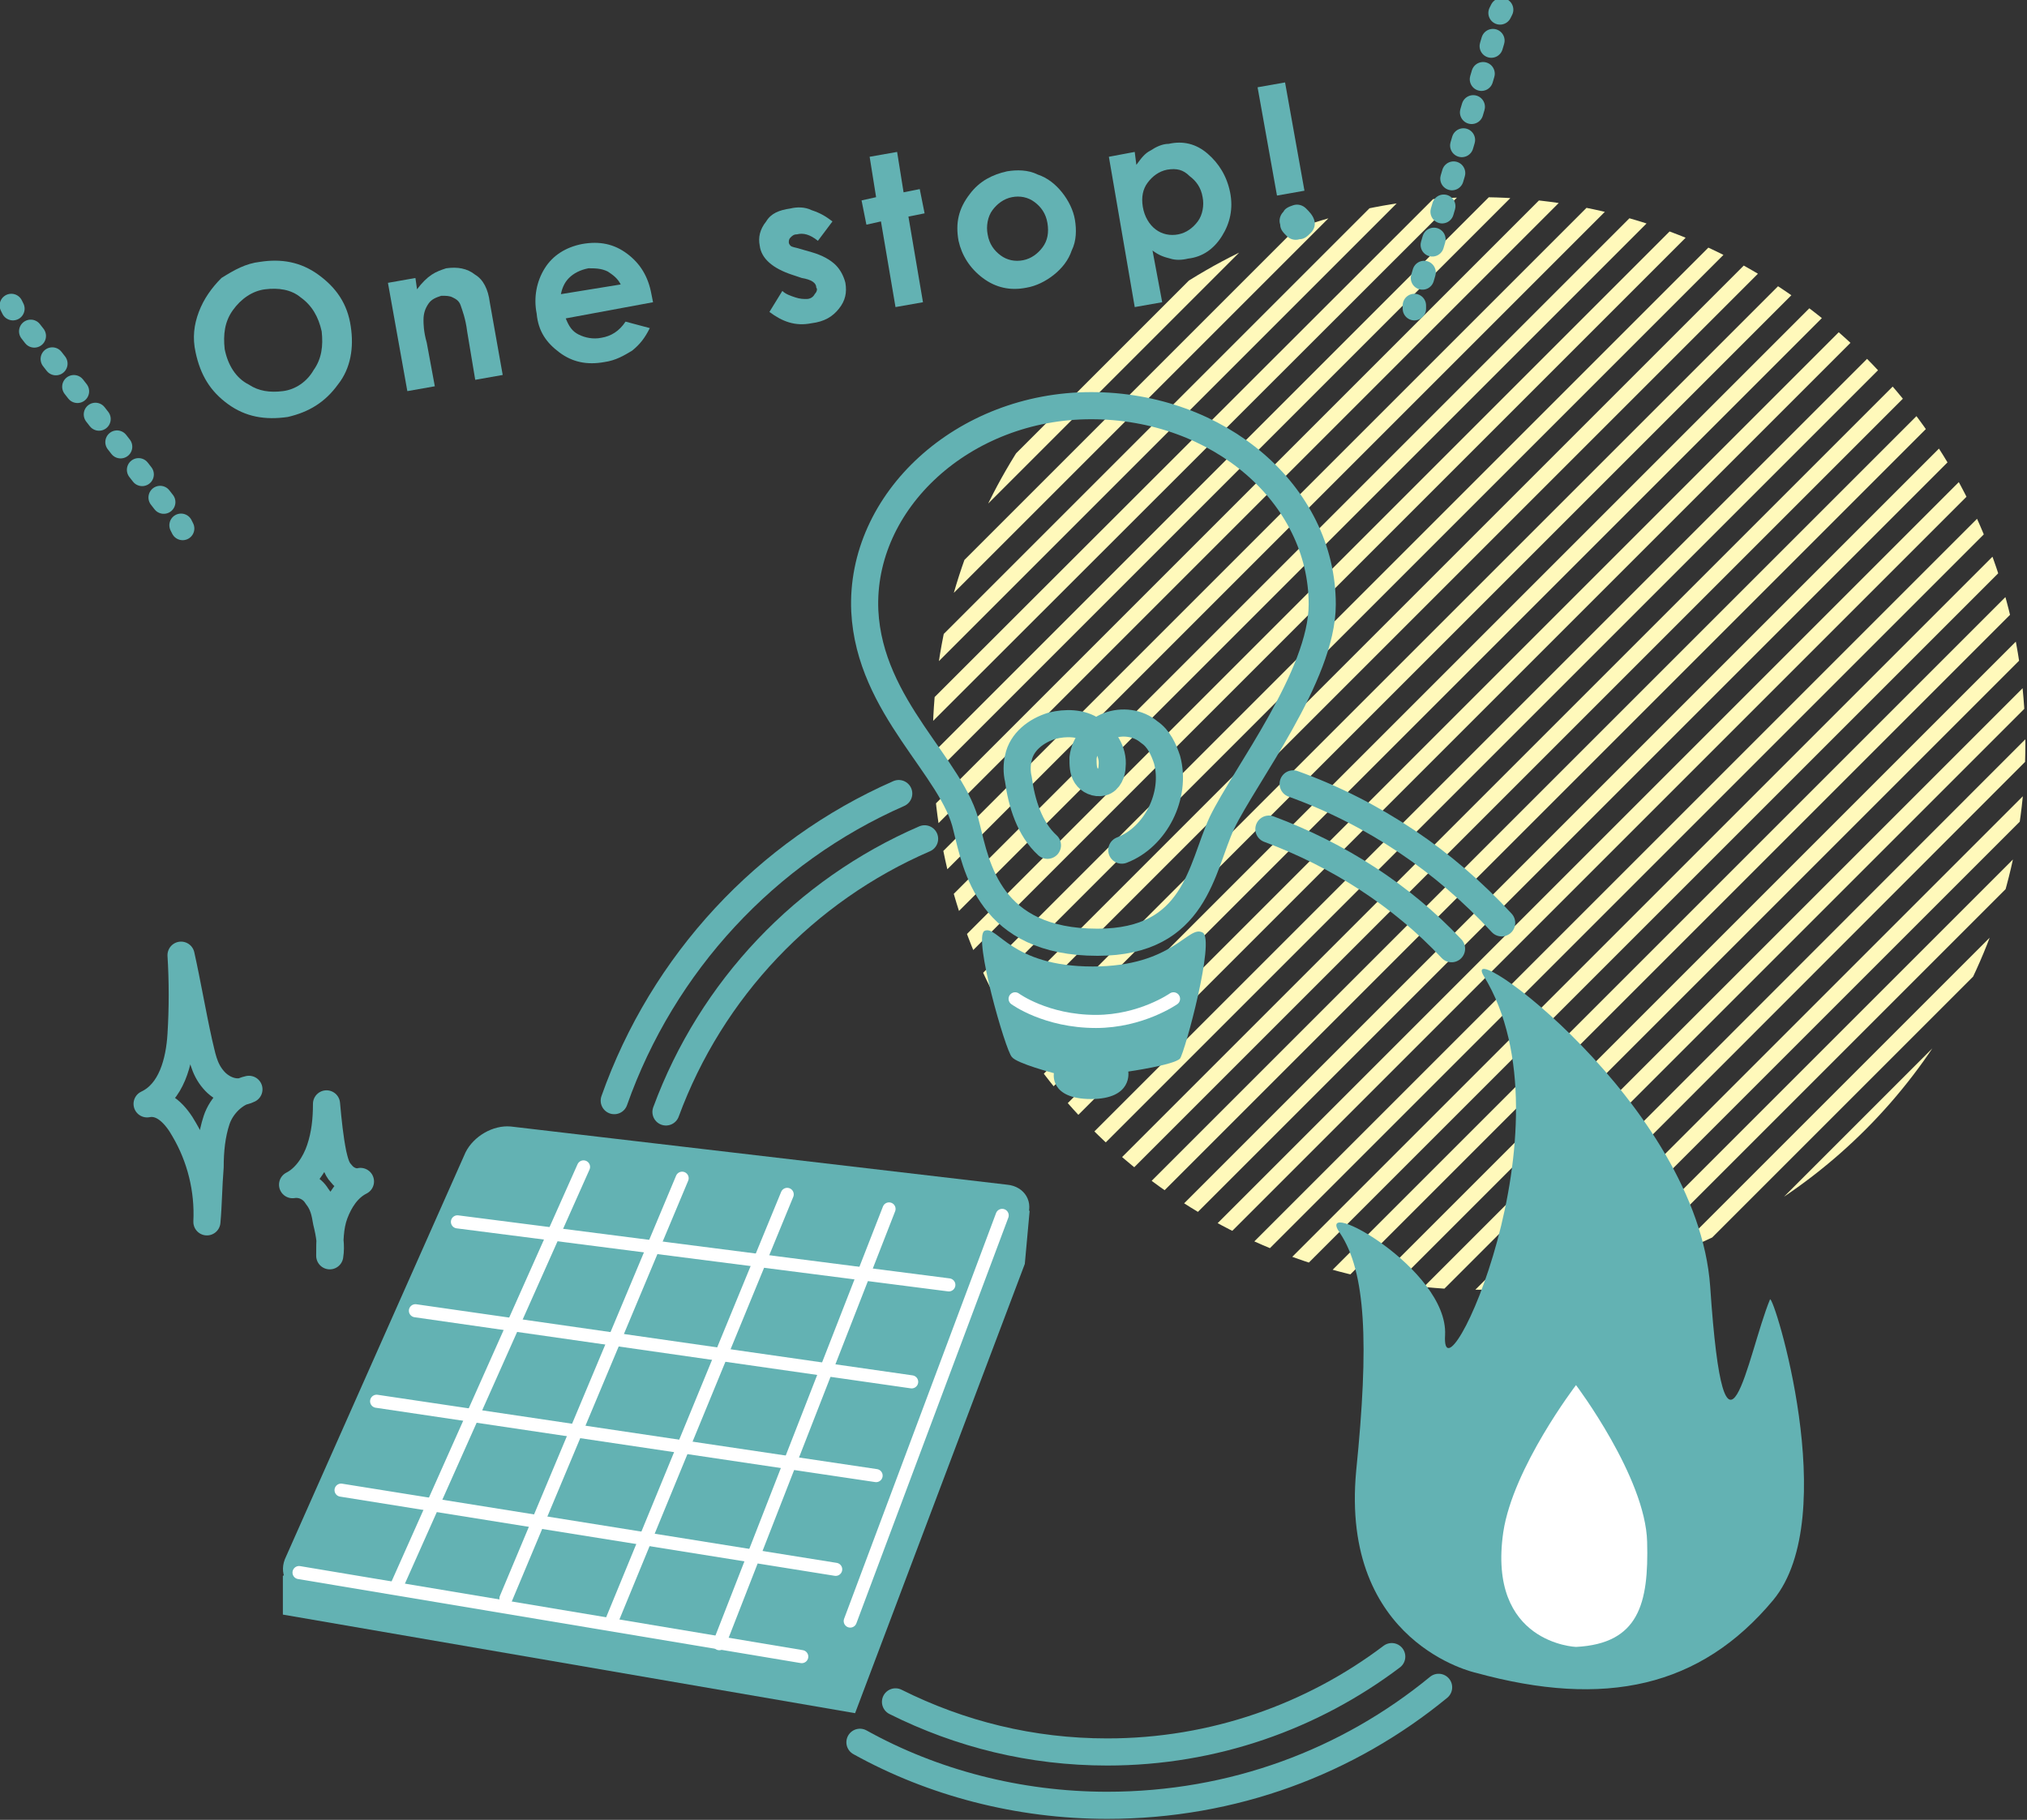 <?xml version="1.0" encoding="utf-8"?>
<!-- Generator: Adobe Illustrator 19.2.1, SVG Export Plug-In . SVG Version: 6.00 Build 0)  -->
<svg version="1.1" id="レイヤー_1" xmlns="http://www.w3.org/2000/svg" xmlns:xlink="http://www.w3.org/1999/xlink" x="0px"
	 y="0px" viewBox="0 0 125.4 112.6" style="enable-background:new 0 0 125.4 112.6;" xml:space="preserve">
<rect x="0" y="0" width="125.4" height="112.6" fill="#333333" stroke="none"/>
<style type="text/css">
	.st0{clip-path:url(#SVGID_2_);fill:none;stroke:#FFF9BB;stroke-width:0.977;stroke-miterlimit:10;}
	.st1{fill:#63B2B3;}
	.st2{fill:none;stroke:#63B2B3;stroke-width:1.446;stroke-linecap:round;stroke-linejoin:round;}
	.st3{fill:none;stroke:#63B2B3;stroke-width:1.446;stroke-linecap:round;stroke-linejoin:round;stroke-dasharray:0.362,1.81;}
	.st4{fill:none;stroke:#63B2B3;stroke-width:1.446;stroke-linecap:round;stroke-linejoin:round;stroke-dasharray:0.356,1.782;}
	.st5{fill:none;stroke:#63B2B3;stroke-width:1.678;stroke-linecap:round;stroke-linejoin:round;stroke-miterlimit:10;}
	.st6{fill:none;stroke:#FFFFFF;stroke-width:0.81;stroke-linecap:round;stroke-linejoin:round;stroke-miterlimit:10;}
	.st7{fill:#FFFFFF;}
</style>
<g id="hover">
</g>
<g>
	<g>
		<defs>
			<circle id="SVGID_1_" cx="91.5" cy="46" r="33.8"/>
		</defs>
		<clipPath id="SVGID_2_">
			<use xlink:href="#SVGID_1_"  style="overflow:visible;"/>
		</clipPath>
		<line class="st0" x1="108.4" y1="-36.8" x2="-1" y2="72.6"/>
		<line class="st0" x1="110.1" y1="-35.2" x2="0.7" y2="74.3"/>
		<line class="st0" x1="111.8" y1="-33.5" x2="2.4" y2="75.9"/>
		<line class="st0" x1="113.4" y1="-31.8" x2="4" y2="77.6"/>
		<line class="st0" x1="115.1" y1="-30.1" x2="5.7" y2="79.3"/>
		<line class="st0" x1="116.8" y1="-28.5" x2="7.4" y2="80.9"/>
		<line class="st0" x1="118.4" y1="-26.8" x2="9" y2="82.6"/>
		<line class="st0" x1="120.1" y1="-25.1" x2="10.7" y2="84.3"/>
		<line class="st0" x1="121.8" y1="-23.5" x2="12.4" y2="85.9"/>
		<line class="st0" x1="123.5" y1="-21.8" x2="14" y2="87.6"/>
		<line class="st0" x1="125.1" y1="-20.1" x2="15.7" y2="89.3"/>
		<line class="st0" x1="126.8" y1="-18.5" x2="17.4" y2="90.9"/>
		<line class="st0" x1="128.5" y1="-16.8" x2="19.1" y2="92.6"/>
		<line class="st0" x1="130.1" y1="-15.1" x2="20.7" y2="94.3"/>
		<line class="st0" x1="131.8" y1="-13.5" x2="22.4" y2="95.9"/>
		<line class="st0" x1="133.5" y1="-11.8" x2="24.1" y2="97.6"/>
		<line class="st0" x1="135.1" y1="-10.1" x2="25.7" y2="99.3"/>
		<line class="st0" x1="136.8" y1="-8.4" x2="27.4" y2="101"/>
		<line class="st0" x1="138.5" y1="-6.8" x2="29.1" y2="102.6"/>
		<line class="st0" x1="140.1" y1="-5.1" x2="30.7" y2="104.3"/>
		<line class="st0" x1="141.8" y1="-3.4" x2="32.4" y2="106"/>
		<line class="st0" x1="143.5" y1="-1.8" x2="34.1" y2="107.6"/>
		<line class="st0" x1="145.1" y1="-0.1" x2="35.7" y2="109.3"/>
		<line class="st0" x1="146.8" y1="1.6" x2="37.4" y2="111"/>
		<line class="st0" x1="148.5" y1="3.2" x2="39.1" y2="112.6"/>
		<line class="st0" x1="150.2" y1="4.9" x2="40.8" y2="114.3"/>
		<line class="st0" x1="151.8" y1="6.6" x2="42.4" y2="116"/>
		<line class="st0" x1="153.5" y1="8.2" x2="44.1" y2="117.6"/>
		<line class="st0" x1="155.2" y1="9.9" x2="45.8" y2="119.3"/>
		<line class="st0" x1="156.8" y1="11.6" x2="47.4" y2="121"/>
		<line class="st0" x1="158.5" y1="13.2" x2="49.1" y2="122.7"/>
		<line class="st0" x1="160.2" y1="14.9" x2="50.8" y2="124.3"/>
		<line class="st0" x1="161.8" y1="16.6" x2="52.4" y2="126"/>
		<line class="st0" x1="163.5" y1="18.3" x2="54.1" y2="127.7"/>
		<line class="st0" x1="165.2" y1="19.9" x2="55.8" y2="129.3"/>
		<line class="st0" x1="166.8" y1="21.6" x2="57.4" y2="131"/>
		<line class="st0" x1="168.5" y1="23.3" x2="59.1" y2="132.7"/>
		<line class="st0" x1="170.2" y1="24.9" x2="60.8" y2="134.3"/>
		<line class="st0" x1="171.9" y1="26.6" x2="62.4" y2="136"/>
		<line class="st0" x1="173.5" y1="28.3" x2="64.1" y2="137.7"/>
		<line class="st0" x1="175.2" y1="29.9" x2="65.8" y2="139.3"/>
		<line class="st0" x1="176.9" y1="31.6" x2="67.5" y2="141"/>
		<line class="st0" x1="178.5" y1="33.3" x2="69.1" y2="142.7"/>
		<line class="st0" x1="180.2" y1="34.9" x2="70.8" y2="144.4"/>
		<line class="st0" x1="181.9" y1="36.6" x2="72.5" y2="146"/>
		<line class="st0" x1="183.5" y1="38.3" x2="74.1" y2="147.7"/>
		<line class="st0" x1="185.2" y1="40" x2="75.8" y2="149.4"/>
		<line class="st0" x1="186.9" y1="41.6" x2="77.5" y2="151"/>
		<line class="st0" x1="188.5" y1="43.3" x2="79.1" y2="152.7"/>
		<line class="st0" x1="190.2" y1="45" x2="80.8" y2="154.4"/>
		<line class="st0" x1="191.9" y1="46.6" x2="82.5" y2="156"/>
		<line class="st0" x1="193.6" y1="48.3" x2="84.1" y2="157.7"/>
		<line class="st0" x1="195.2" y1="50" x2="85.8" y2="159.4"/>
		<line class="st0" x1="196.9" y1="51.6" x2="87.5" y2="161"/>
		<line class="st0" x1="198.6" y1="53.3" x2="89.2" y2="162.7"/>
		<line class="st0" x1="200.2" y1="55" x2="90.8" y2="164.4"/>
	</g>
	<g>
		<g>
			<path class="st1" d="M16.1,16.2c1.3-0.2,2.5,0,3.6,0.8c1.1,0.8,1.8,1.8,2,3.2c0.2,1.3,0,2.6-0.8,3.6c-0.8,1.1-1.8,1.7-3.1,2
				c-1.4,0.2-2.6,0-3.7-0.8s-1.7-1.8-2-3.2c-0.2-0.9-0.1-1.7,0.2-2.5c0.3-0.8,0.8-1.5,1.4-2.1C14.5,16.7,15.2,16.3,16.1,16.2z
				 M16.4,17.9c-0.8,0.1-1.5,0.6-2,1.3c-0.5,0.7-0.6,1.5-0.5,2.4c0.2,1,0.7,1.8,1.5,2.2c0.6,0.4,1.3,0.5,2.1,0.4
				c0.8-0.1,1.5-0.6,1.9-1.3c0.5-0.7,0.6-1.5,0.5-2.4c-0.2-0.9-0.6-1.6-1.3-2.1C18,17.9,17.2,17.8,16.4,17.9z"/>
			<path class="st1" d="M24,17.5l1.7-0.3l0.1,0.7c0.3-0.4,0.6-0.7,0.9-0.9c0.3-0.2,0.6-0.3,0.9-0.4c0.7-0.1,1.3,0,1.8,0.4
				c0.5,0.3,0.8,0.9,0.9,1.7l0.8,4.5l-1.7,0.3l-0.5-3c-0.1-0.8-0.3-1.3-0.4-1.6c-0.1-0.3-0.3-0.4-0.5-0.5c-0.2-0.1-0.4-0.1-0.7-0.1
				c-0.3,0.1-0.6,0.2-0.8,0.5s-0.3,0.6-0.3,1c0,0.2,0,0.7,0.2,1.4l0.5,2.7l-1.7,0.3L24,17.5z"/>
			<path class="st1" d="M40.4,18.7l-5.4,1c0.2,0.5,0.4,0.8,0.8,1c0.4,0.2,0.9,0.3,1.4,0.2c0.6-0.1,1.1-0.4,1.5-1l1.5,0.4
				c-0.3,0.6-0.6,1-1.1,1.4c-0.5,0.3-1,0.6-1.7,0.7c-1.1,0.2-2,0-2.8-0.6c-0.8-0.6-1.3-1.3-1.4-2.4c-0.2-1,0-2,0.5-2.8
				s1.3-1.3,2.3-1.5c1.1-0.2,2,0,2.8,0.6c0.8,0.6,1.3,1.4,1.5,2.5L40.4,18.7z M38.4,17.6c-0.2-0.4-0.5-0.6-0.8-0.8
				c-0.4-0.2-0.8-0.2-1.2-0.2c-0.5,0.1-0.9,0.3-1.2,0.6c-0.2,0.2-0.4,0.5-0.5,1L38.4,17.6z"/>
			<path class="st1" d="M51.5,13.7l-0.9,1.2c-0.5-0.4-0.9-0.5-1.3-0.4c-0.2,0-0.3,0.1-0.4,0.2c-0.1,0.1-0.1,0.2-0.1,0.3
				c0,0.1,0.1,0.2,0.1,0.2c0.1,0.1,0.3,0.1,0.6,0.2l0.7,0.2c0.7,0.2,1.2,0.5,1.5,0.8s0.5,0.7,0.6,1.1c0.1,0.6,0,1.1-0.4,1.6
				c-0.4,0.5-0.9,0.8-1.7,0.9c-1,0.2-1.8-0.1-2.6-0.7l0.8-1.3c0.2,0.2,0.5,0.3,0.8,0.4c0.3,0.1,0.5,0.1,0.7,0.1
				c0.2,0,0.4-0.1,0.5-0.3c0.1-0.1,0.2-0.3,0.1-0.4c0-0.3-0.3-0.5-0.9-0.6l-0.6-0.2c-1.2-0.4-1.9-1-2-1.8c-0.1-0.5,0-1,0.4-1.5
				c0.3-0.5,0.8-0.7,1.5-0.8c0.4-0.1,0.9-0.1,1.3,0.1C50.8,13.2,51.1,13.4,51.5,13.7z"/>
			<path class="st1" d="M53.8,9.7l1.7-0.3l0.4,2.5l1-0.2l0.3,1.5l-1,0.2l0.9,5.3L55.4,19l-0.9-5.3l-0.9,0.2l-0.3-1.5l0.9-0.2
				L53.8,9.7z"/>
			<path class="st1" d="M62.3,10.6c0.6-0.1,1.3-0.1,1.9,0.2c0.6,0.2,1.1,0.6,1.5,1.1c0.4,0.5,0.7,1.1,0.8,1.7
				c0.1,0.6,0.1,1.3-0.2,1.9c-0.2,0.6-0.6,1.1-1.1,1.5c-0.5,0.4-1.1,0.7-1.7,0.8c-1,0.2-1.9,0-2.7-0.6c-0.8-0.6-1.3-1.4-1.5-2.3
				c-0.2-1.1,0-2,0.7-2.9C60.6,11.2,61.4,10.8,62.3,10.6z M62.6,12.2c-0.5,0.1-0.9,0.4-1.2,0.8S61,14,61.1,14.5
				c0.1,0.6,0.4,1,0.8,1.3c0.4,0.3,0.9,0.4,1.4,0.3c0.5-0.1,0.9-0.4,1.2-0.8c0.3-0.4,0.4-0.9,0.3-1.5c-0.1-0.6-0.4-1-0.8-1.3
				C63.6,12.2,63.1,12.1,62.6,12.2z"/>
			<path class="st1" d="M70.2,9.4l0.1,0.8c0.3-0.4,0.5-0.7,0.9-0.9c0.3-0.2,0.7-0.4,1.1-0.4c0.9-0.2,1.7,0,2.4,0.6
				c0.7,0.6,1.2,1.4,1.4,2.4c0.2,1,0,1.9-0.5,2.7c-0.5,0.8-1.2,1.3-2.1,1.4c-0.4,0.1-0.8,0.1-1.1,0c-0.4-0.1-0.7-0.2-1.1-0.5
				l0.6,3.2L70.2,19l-1.6-9.3L70.2,9.4z M72.2,10.5c-0.5,0.1-0.9,0.4-1.2,0.8c-0.3,0.4-0.4,0.9-0.3,1.5c0.1,0.6,0.4,1.1,0.8,1.4
				c0.4,0.3,0.9,0.4,1.4,0.3c0.5-0.1,0.9-0.4,1.2-0.8s0.4-1,0.3-1.5c-0.1-0.6-0.4-1-0.8-1.3C73.2,10.5,72.8,10.4,72.2,10.5z"/>
			<path class="st1" d="M77.8,5.4l1.7-0.3l1.2,6.7L79,12.1L77.8,5.4z M80,12.7c0.3-0.1,0.6,0,0.8,0.2c0.2,0.2,0.4,0.4,0.5,0.7
				c0.1,0.3,0,0.6-0.2,0.8c-0.2,0.2-0.4,0.4-0.7,0.4c-0.3,0.1-0.6,0-0.8-0.2c-0.2-0.2-0.4-0.4-0.4-0.7c-0.1-0.3,0-0.6,0.2-0.8
				C79.5,12.9,79.7,12.8,80,12.7z"/>
		</g>
		<g>
			<g>
				<line class="st2" x1="0.7" y1="18.9" x2="0.8" y2="19.1"/>
				<line class="st3" x1="1.9" y1="20.5" x2="10.7" y2="31.8"/>
				<line class="st2" x1="11.2" y1="32.5" x2="11.3" y2="32.7"/>
			</g>
		</g>
		<g>
			<g>
				<line class="st2" x1="87.5" y1="19.1" x2="87.5" y2="18.9"/>
				<line class="st4" x1="88" y1="17.2" x2="92.6" y2="1.7"/>
				<line class="st2" x1="92.8" y1="0.8" x2="92.9" y2="0.6"/>
			</g>
		</g>
		<g>
			<g>
				<path class="st5" d="M81.8,37.4c0-6.8-6.4-12.3-14.3-12.3s-14.3,5.9-14,12.7c0.3,6,5.5,9.7,6.3,13.4c0.6,2.4,1.4,7.1,8.1,7.1
					c6.1,0,6.4-4.6,7.7-7.4C77,48,81.8,41.8,81.8,37.4z"/>
				<path class="st1" d="M74.4,57.7c-0.9-0.5-1.8,2.1-6.8,2.1c-5.1,0-5.9-2.6-6.7-2.2c-0.7,0.4,1.3,7.4,1.7,7.8c0.3,0.4,2.6,1,2.6,1
					s-0.3,1.6,2.3,1.6c2.6,0,2.3-1.7,2.3-1.7s2.8-0.4,3.2-0.8C73.3,65.1,75.2,58.1,74.4,57.7z"/>
				<path class="st5" d="M64.8,52.3c-1.1-1-1.6-2.6-1.8-4.1c-0.1-0.4-0.1-0.9,0-1.3c0.2-1,1.1-1.7,2.1-2c0.8-0.2,1.8-0.2,2.5,0.3
					c0.7,0.4,1.3,1.3,1.2,2.2c0,0.4-0.2,0.9-0.6,1c-0.4,0.1-0.8-0.1-1-0.4c-0.2-0.3-0.2-0.7-0.2-1.1c0.1-0.9,0.8-1.7,1.6-2
					c0.8-0.3,1.8-0.2,2.5,0.4c0.6,0.4,0.9,1.1,1.1,1.7c0.6,2.2-0.7,4.8-2.8,5.6"/>
				<path class="st6" d="M62.8,61.8c0,0,1.9,1.4,5,1.4c2.8,0,4.8-1.4,4.8-1.4"/>
			</g>
			<path class="st5" d="M38,68.1c3-8.5,9.4-15.4,17.6-19"/>
			<path class="st5" d="M89,104.4c-5.6,4.6-12.7,7.3-20.5,7.3c-5.5,0-10.8-1.4-15.3-3.9"/>
			<path class="st5" d="M80,48.5c5,1.8,9.4,4.8,12.9,8.6"/>
			<path class="st5" d="M41.2,68.8c2.8-7.6,8.6-13.7,16-16.9"/>
			<path class="st5" d="M86.1,102.5c-4.9,3.7-11,5.9-17.6,5.9c-4.7,0-9.1-1.1-13.1-3.1"/>
			<path class="st5" d="M78.5,51.3c4.3,1.6,8.2,4.1,11.3,7.4"/>
			<g>
				<g>
					<path class="st1" d="M28.8,71.3c0.5-1,1.7-1.7,2.8-1.6l30.7,3.6c1.1,0.1,1.7,1.1,1.2,2.1L52.4,103c-0.4,1-1.6,1.7-2.7,1.5
						l-30.9-6c-1.1-0.2-1.6-1.2-1.1-2.2L28.8,71.3z"/>
				</g>
				<polygon class="st1" points="63.7,74.9 63.4,78.2 52.9,106 17.5,99.9 17.5,97.5 				"/>
				<line class="st6" x1="18.5" y1="97.3" x2="49.6" y2="102.5"/>
				<line class="st6" x1="52.6" y1="100.3" x2="62" y2="75.2"/>
				<line class="st6" x1="21.1" y1="92.2" x2="51.7" y2="97.1"/>
				<line class="st6" x1="23.3" y1="86.7" x2="54.2" y2="91.3"/>
				<line class="st6" x1="25.7" y1="81.1" x2="56.4" y2="85.5"/>
				<line class="st6" x1="28.3" y1="75.6" x2="58.7" y2="79.5"/>
				<line class="st6" x1="36.1" y1="72.2" x2="24.6" y2="98"/>
				<line class="st6" x1="42.2" y1="72.9" x2="31.3" y2="98.9"/>
				<line class="st6" x1="48.7" y1="73.9" x2="37.8" y2="100.4"/>
				<line class="st6" x1="55" y1="74.8" x2="44.5" y2="101.7"/>
			</g>
			<path class="st1" d="M91.3,103.5c0,0-8.4-1.8-7.4-12.5c0.8-7.9,0.6-12.3-1-14.7c-1.7-2.4,6.7,2.2,6.5,6.3
				c-0.3,4.8,8.1-12.9,2.4-22.2c-1.7-2.8,13.2,7.9,14,19.2c0.9,13.3,2.3,4.2,3.7,0.8c0.2-0.4,4.5,13.4,0.2,18.6
				C105.2,104.4,99.3,105.7,91.3,103.5z"/>
			<path class="st7" d="M97.5,101.9c0,0-5.5-0.2-4.5-7.1c0.6-4,4.5-9.1,4.5-9.1s4.3,5.7,4.4,9.7C102,99.2,101.4,101.7,97.5,101.9z"
				/>
		</g>
		<path class="st5" d="M12.8,75.6c0.1-2-0.4-4-1.4-5.7c-0.5-0.9-1.3-1.8-2.3-1.6c1.5-0.7,2-2.6,2.1-4.3c0.1-1.6,0.1-3.3,0-4.9
			c0.4,1.8,0.7,3.6,1.1,5.4c0.2,0.8,0.3,1.6,0.9,2.3c0.5,0.6,1.4,1,2.2,0.6c-0.9,0.2-1.7,1-2,1.9c-0.3,0.9-0.4,1.9-0.4,2.9
			C12.9,73.4,12.9,74.5,12.8,75.6z"/>
		<path class="st5" d="M20.2,75.6c-0.1-0.6-0.2-1.1-0.6-1.6c-0.3-0.5-0.9-0.8-1.5-0.7c0.8-0.4,1.4-1.3,1.7-2.2
			c0.3-0.9,0.4-1.8,0.4-2.8c0.1,1.1,0.2,2.1,0.4,3.1c0.1,0.4,0.2,0.9,0.5,1.2c0.3,0.4,0.8,0.6,1.2,0.5c-0.8,0.4-1.3,1.2-1.6,2
			c-0.3,0.8-0.3,1.7-0.3,2.6C20.5,77.1,20.4,76.4,20.2,75.6z"/>
	</g>
</g>
</svg>

